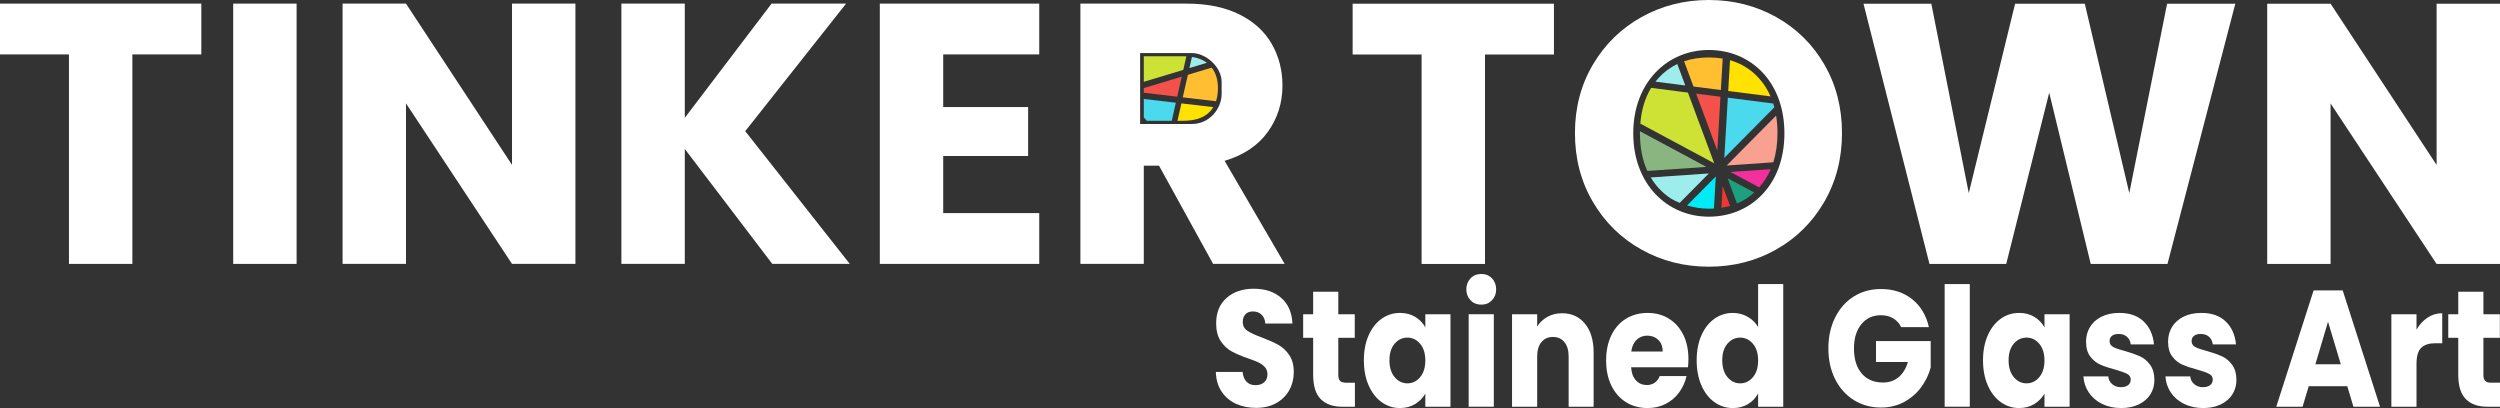 <?xml version="1.0" encoding="UTF-8"?> <svg xmlns="http://www.w3.org/2000/svg" id="_ëÎÓÈ_1" viewBox="0 0 2463.1 402.02"><rect x="0" y="0" width="2463.1" height="402.02" fill="#333333" stroke="none"/><defs><style>.cls-1{fill:#f9a191;}.cls-2{fill:#00ebf7;}.cls-3{fill:#f32f9d;}.cls-4{fill:#f03631;}.cls-5{fill:#fff;}.cls-6{fill:#ffe200;}.cls-7{fill:#f4514a;}.cls-8{fill:#ffbf31;}.cls-9{fill:#9deded;}.cls-10{fill:#cde234;}.cls-11{fill:#1da07d;}.cls-12{fill:#89b680;}.cls-13{fill:#4ad9ed;}</style></defs><path class="cls-5" d="m1797.44,63.59c-11.57-19.97-27.41-35.57-47.5-46.78-20.1-11.2-42.21-16.81-66.32-16.81s-46.23,5.61-66.33,16.81c-20.1,11.21-36.06,26.8-47.87,46.78-11.82,19.98-17.72,42.51-17.72,67.6s5.9,47.69,17.72,67.79c11.81,20.1,27.77,35.76,47.87,46.96,20.1,11.21,42.21,16.81,66.33,16.81s46.16-5.6,66.14-16.81c19.97-11.2,35.81-26.86,47.5-46.96,11.69-20.1,17.54-42.69,17.54-67.79s-5.79-47.63-17.36-67.6Zm-113.83,149.9c-41.13,0-74.47-32.16-74.47-82.12s33.34-82.12,74.47-82.12,74.47,31.06,74.47,82.12-33.34,82.12-74.47,82.12Z"></path><path class="cls-5" d="m1206.55,158.45c18.75-5.6,32.93-15.1,42.55-28.49,9.62-13.39,14.43-28.61,14.43-45.66,0-15.1-3.53-28.8-10.59-41.1-7.07-12.29-17.72-21.98-31.96-29.04-14.25-7.06-31.48-10.59-51.69-10.59h-104.84v256.43h62.46v-96.8h14.98l53.33,96.8h70.5l-59.18-101.55Zm-2.95-65.7c0,13.54-11.26,29.41-29.41,29.41h-50.91V52.28h50.91c14.36,0,29.41,14.07,29.41,28.31v12.16Z"></path><path class="cls-9" d="m1189.09,61.86c-3.88-2.95-8.8-4.87-14.75-5.79l-2.49,10.98,17.24-5.19Z"></path><path class="cls-10" d="m1168.84,55.52c-1.04-.05-2.11-.09-3.21-.09h-38.72v25.15l38.91-11.72,3.02-13.35Z"></path><polygon class="cls-7" points="1164.31 75.51 1126.91 86.79 1126.91 91.38 1159.84 95.25 1164.31 75.51"></polygon><path class="cls-8" d="m1165.32,95.89l32.74,3.85c1.27-3.79,1.91-8.08,1.91-12.89,0-8.22-2.05-14.96-6.12-20.23l-23.5,7.08-5.03,22.19Z"></path><polygon class="cls-13" points="1158.49 101.21 1126.91 97.5 1126.91 115.61 1129.85 119 1154.46 119 1158.49 101.21"></polygon><path class="cls-6" d="m1160.09,119h5.55c11.44,0,20.03-2.8,25.75-8.4,1.54-1.51,2.87-3.2,4-5.05l-31.42-3.69-3.88,17.14Z"></path><polygon class="cls-5" points="67.94 260 130.41 260 130.41 53.61 198.35 53.61 198.35 3.57 0 3.57 0 53.61 67.94 53.61 67.94 260"></polygon><rect class="cls-5" x="229.76" y="3.57" width="62.46" height="256.43"></rect><polygon class="cls-5" points="399.99 101.83 504.46 260 566.93 260 566.93 3.57 504.46 3.57 504.46 162.47 399.99 3.57 337.52 3.57 337.52 260 399.99 260 399.99 101.83"></polygon><polygon class="cls-5" points="674.69 146.76 760.9 260 837.24 260 734.23 129.23 833.59 3.57 760.17 3.57 674.69 116.08 674.69 3.57 612.22 3.57 612.22 260 674.69 260 674.69 146.76"></polygon><polygon class="cls-5" points="1023.9 209.96 929.29 209.96 929.29 153.7 1012.95 153.7 1012.95 105.48 929.29 105.48 929.29 53.61 1023.9 53.61 1023.9 3.57 866.83 3.57 866.83 260 1023.9 260 1023.9 209.96"></polygon><path class="cls-9" d="m1652.54,63.07c-6.91,3.29-13.03,7.83-18.36,13.64-1.11,1.21-2.15,2.46-3.15,3.75l29.38,3.76-7.87-21.15Z"></path><path class="cls-10" d="m1663.02,91.21l-36.25-4.64c-6.02,9.84-9.57,21.58-10.66,35.23l72.81,39.07-25.9-69.66Z"></path><polygon class="cls-7" points="1691.97 148.37 1695.07 95.32 1671.09 92.25 1691.97 148.37"></polygon><path class="cls-8" d="m1695.46,88.7l1.81-30.98c-4.32-.73-8.84-1.11-13.6-1.11-8.93,0-17.08,1.25-24.44,3.75l9.26,24.89,26.97,3.46Z"></path><path class="cls-13" d="m1698.85,155.51l49.31-49.77c-.34-1.27-.7-2.52-1.09-3.75l-44.74-5.73-3.48,59.26Z"></path><path class="cls-6" d="m1704.48,59.34l-1.77,30.29,41.73,5.35c-2.94-6.73-6.81-12.77-11.65-18.09-7.8-8.57-17.24-14.41-28.31-17.55Z"></path><path class="cls-12" d="m1615.77,129.3c0,.61-.03,1.21-.03,1.82,0,14.24,2.43,26.67,7.3,37.3l58.21-4-65.48-35.12Z"></path><path class="cls-9" d="m1683.63,170.88l-57.24,3.94c2.25,3.78,4.84,7.29,7.79,10.54,3.73,4.1,7.84,7.56,12.34,10.42,2.68,1.53,5.48,2.9,8.38,4.1l28.72-29Z"></path><path class="cls-2" d="m1662.16,202.44c6.87,2.04,14.21,3.15,21.83,3.19,1.57,0,3.11-.06,4.64-.15l1.85-31.63-28.32,28.59Z"></path><path class="cls-4" d="m1695.98,204.72c2.96-.45,5.82-1.06,8.57-1.85l-7.31-19.67-1.26,21.52Z"></path><path class="cls-1" d="m1747.12,159.9c2.74-8.62,4.13-18.2,4.13-28.77,0-6.08-.46-11.83-1.35-17.25l-48.71,49.18,45.93-3.16Z"></path><path class="cls-3" d="m1733.25,184.65c4.7-5.33,8.48-11.32,11.34-17.96l-39.72,2.73,28.39,15.23Z"></path><path class="cls-11" d="m1711.36,200.49c6.25-2.61,11.89-6.22,16.95-10.82l-26.21-14.06,9.25,24.88Z"></path><polygon class="cls-5" points="1400.61 260.06 1463.07 260.06 1463.07 53.69 1531 53.69 1531 3.65 1332.67 3.65 1332.67 53.69 1400.61 53.69 1400.61 260.06"></polygon><polygon class="cls-5" points="1976.6 260.06 2018.97 91.31 2059.87 260.06 2135.48 260.06 2202.32 3.65 2135.11 3.65 2097.86 190.29 2054.03 3.65 1985.36 3.65 1939.71 190.29 1902.82 3.65 1835.98 3.65 1900.99 260.06 1976.6 260.06"></polygon><polygon class="cls-5" points="2400.64 162.53 2296.18 3.65 2233.73 3.65 2233.73 260.06 2296.18 260.06 2296.18 101.91 2400.64 260.06 2463.1 260.06 2463.1 3.65 2400.64 3.65 2400.64 162.53"></polygon><path class="cls-5" d="m1259.53,339.81c-4.1-2.29-9.44-4.68-16-7.18-6.57-2.39-11.39-4.63-14.48-6.69-3.09-2.07-4.63-4.95-4.63-8.65,0-3.37.92-5.96,2.75-7.76,1.83-1.8,4.25-2.69,7.24-2.69,3.48,0,6.32,1.06,8.54,3.18,2.22,2.12,3.43,5.04,3.62,8.73h26.79c-.48-10.78-4.15-19.18-11.01-25.22-6.86-6.04-15.88-9.06-27.08-9.06s-19.94,3.02-26.79,9.06c-6.86,6.04-10.28,14.4-10.28,25.06,0,7.18,1.5,13.01,4.49,17.47,2.99,4.46,6.56,7.84,10.72,10.12,4.15,2.29,9.51,4.57,16.08,6.86,4.54,1.53,8.04,2.89,10.5,4.08,2.46,1.2,4.54,2.72,6.23,4.57,1.69,1.85,2.53,4.19,2.53,7.02,0,3.37-1.06,6.02-3.19,7.92-2.12,1.91-5.02,2.86-8.69,2.86s-6.47-1.11-8.69-3.35c-2.22-2.23-3.53-5.47-3.91-9.71h-26.36c.19,7.51,2.05,13.93,5.58,19.27,3.52,5.33,8.23,9.36,14.12,12.08,5.89,2.72,12.55,4.08,19.99,4.08s14.24-1.58,19.84-4.73c5.6-3.16,9.87-7.4,12.82-12.73,2.94-5.33,4.42-11.27,4.42-17.8,0-6.86-1.5-12.46-4.49-16.82-2.99-4.35-6.54-7.67-10.64-9.96Z"></path><path class="cls-5" d="m1320.28,375.24c-1.16-1.2-1.74-3.16-1.74-5.88v-36.57h16.22v-23.18h-16.22v-22.2h-24.77v22.2h-9.85v23.18h9.85v36.25c0,11.21,2.51,19.29,7.53,24.25,5.02,4.95,12.02,7.43,21,7.43h12.6v-23.67h-8.83c-2.7,0-4.63-.6-5.79-1.8Z"></path><path class="cls-5" d="m1404.28,322.51c-2.32-4.25-5.63-7.67-9.92-10.29-4.3-2.61-9.29-3.92-14.99-3.92-6.66,0-12.7,1.91-18.1,5.71-5.41,3.81-9.68,9.25-12.82,16.33-3.14,7.08-4.71,15.29-4.71,24.65s1.57,17.61,4.71,24.74c3.14,7.13,7.41,12.63,12.82,16.49,5.41,3.86,11.39,5.8,17.96,5.8,5.7,0,10.69-1.31,14.99-3.92,4.29-2.61,7.65-6.04,10.07-10.29v12.9h24.77v-91.1h-24.77v12.9Zm-5.14,49.14c-3.43,4.03-7.6,6.04-12.53,6.04s-9.1-2.04-12.53-6.12c-3.43-4.08-5.14-9.61-5.14-16.57s1.71-12.43,5.14-16.41c3.43-3.97,7.6-5.96,12.53-5.96s9.1,2.02,12.53,6.04c3.43,4.03,5.14,9.53,5.14,16.49s-1.72,12.46-5.14,16.49Z"></path><rect class="cls-5" x="1447" y="309.61" width="24.77" height="91.1"></rect><path class="cls-5" d="m1459.46,269.93c-4.34,0-7.89,1.44-10.64,4.33-2.75,2.89-4.13,6.51-4.13,10.86s1.38,7.81,4.13,10.69c2.75,2.89,6.3,4.33,10.64,4.33s7.75-1.44,10.5-4.33c2.75-2.88,4.13-6.45,4.13-10.69s-1.38-7.97-4.13-10.86c-2.75-2.88-6.25-4.33-10.5-4.33Z"></path><path class="cls-5" d="m1538.97,308.63c-5.31,0-10.09,1.17-14.34,3.51-4.25,2.34-7.63,5.53-10.14,9.55v-12.08h-24.77v91.1h24.77v-49.47c0-6.09,1.4-10.83,4.2-14.2,2.8-3.37,6.56-5.06,11.3-5.06s8.5,1.69,11.3,5.06c2.8,3.37,4.2,8.11,4.2,14.2v49.47h24.62v-53.23c0-12.08-2.82-21.58-8.47-28.49-5.65-6.91-13.2-10.37-22.67-10.37Z"></path><path class="cls-5" d="m1644.11,313.85c-6.08-3.7-13.03-5.55-20.85-5.55s-15.11,1.91-21.29,5.71c-6.18,3.81-10.98,9.25-14.41,16.33-3.43,7.08-5.14,15.35-5.14,24.82s1.74,17.74,5.21,24.82c3.48,7.08,8.3,12.52,14.48,16.33,6.18,3.81,13.23,5.71,21.14,5.71,6.56,0,12.5-1.36,17.81-4.08,5.31-2.72,9.73-6.47,13.25-11.27,3.52-4.79,5.96-10.18,7.31-16.16h-26.36c-2.41,5.88-6.71,8.82-12.89,8.82-4.15,0-7.65-1.49-10.5-4.49-2.85-2.99-4.47-7.32-4.85-12.98h56.05c.29-2.83.43-5.55.43-8.16,0-9.14-1.72-17.14-5.14-24-3.43-6.86-8.18-12.13-14.27-15.84Zm-36.93,32.49c.67-5.01,2.44-8.87,5.29-11.59,2.85-2.72,6.35-4.08,10.5-4.08s7.97,1.42,10.86,4.25c2.9,2.83,4.34,6.64,4.34,11.43h-30.99Z"></path><path class="cls-5" d="m1732.17,322.18c-2.51-4.24-5.96-7.62-10.36-10.12-4.39-2.5-9.25-3.75-14.56-3.75-6.66,0-12.7,1.91-18.1,5.71-5.41,3.81-9.68,9.25-12.82,16.33-3.14,7.08-4.71,15.29-4.71,24.65s1.57,17.61,4.71,24.74c3.14,7.13,7.41,12.63,12.82,16.49,5.41,3.86,11.44,5.8,18.1,5.8,5.7,0,10.69-1.31,14.99-3.92,4.3-2.61,7.6-6.09,9.92-10.45v13.06h24.77v-120.82h-24.77v42.29Zm-5.14,49.47c-3.43,4.03-7.6,6.04-12.53,6.04s-9.1-2.04-12.53-6.12c-3.43-4.08-5.14-9.61-5.14-16.57s1.71-12.43,5.14-16.41c3.43-3.97,7.6-5.96,12.53-5.96s9.1,2.02,12.53,6.04c3.43,4.03,5.14,9.53,5.14,16.49s-1.72,12.46-5.14,16.49Z"></path><path class="cls-5" d="m1848.32,356.63h31.43c-1.93,6.53-5,11.54-9.2,15.02-4.2,3.48-9.34,5.22-15.42,5.22-8.88,0-15.86-2.96-20.93-8.9-5.07-5.93-7.6-14.18-7.6-24.74,0-9.9,2.41-17.82,7.24-23.76,4.83-5.93,11.25-8.9,19.26-8.9,4.63,0,8.67,1.01,12.09,3.02,3.43,2.02,6.06,4.93,7.89,8.73h27.37c-2.7-11.76-8.23-20.95-16.58-27.59-8.35-6.64-18.61-9.96-30.78-9.96-10.04,0-18.97,2.48-26.79,7.43-7.82,4.95-13.93,11.87-18.32,20.74-4.39,8.87-6.59,18.97-6.59,30.29s2.2,21.39,6.59,30.21c4.39,8.82,10.52,15.7,18.39,20.65,7.87,4.95,16.82,7.43,26.87,7.43,8.5,0,16.12-1.85,22.88-5.55,6.76-3.7,12.33-8.54,16.73-14.53,4.39-5.98,7.51-12.46,9.34-19.43v-25.96h-53.88v20.57Z"></path><rect class="cls-5" x="1915.95" y="279.89" width="24.77" height="120.82"></rect><path class="cls-5" d="m2014.29,322.51c-2.32-4.25-5.63-7.67-9.92-10.29-4.3-2.61-9.29-3.92-14.99-3.92-6.66,0-12.7,1.91-18.1,5.71-5.41,3.81-9.68,9.25-12.82,16.33-3.14,7.08-4.71,15.29-4.71,24.65s1.57,17.61,4.71,24.74c3.14,7.13,7.41,12.63,12.82,16.49,5.41,3.86,11.39,5.8,17.96,5.8,5.7,0,10.69-1.31,14.99-3.92,4.29-2.61,7.65-6.04,10.07-10.29v12.9h24.77v-91.1h-24.77v12.9Zm-5.14,49.14c-3.43,4.03-7.6,6.04-12.53,6.04s-9.1-2.04-12.53-6.12c-3.43-4.08-5.14-9.61-5.14-16.57s1.71-12.43,5.14-16.41c3.43-3.97,7.6-5.96,12.53-5.96s9.1,2.02,12.53,6.04c3.43,4.03,5.14,9.53,5.14,16.49s-1.72,12.46-5.14,16.49Z"></path><path class="cls-5" d="m2108.28,351c-3.77-1.69-8.64-3.4-14.63-5.14-5.21-1.31-9.05-2.61-11.51-3.92-2.46-1.31-3.69-3.27-3.69-5.88,0-2.18.77-3.89,2.32-5.14,1.54-1.25,3.77-1.88,6.66-1.88,3.38,0,6.11.93,8.18,2.78,2.07,1.85,3.31,4.35,3.69,7.51h22.88c-.87-9.36-4.22-16.87-10.07-22.53-5.84-5.66-13.83-8.49-23.97-8.49-6.86,0-12.77,1.25-17.74,3.75-4.97,2.51-8.74,5.91-11.3,10.2-2.56,4.3-3.84,9.06-3.84,14.29,0,6.2,1.4,11.13,4.2,14.78,2.8,3.65,6.13,6.31,9.99,8,3.86,1.69,8.69,3.29,14.48,4.82,5.41,1.53,9.32,2.91,11.73,4.16,2.41,1.25,3.62,3.18,3.62,5.8,0,2.18-.85,3.95-2.53,5.31-1.69,1.36-4.08,2.04-7.17,2.04-3.38,0-6.23-.98-8.54-2.94s-3.62-4.52-3.91-7.67h-24.48c.38,5.88,2.17,11.18,5.36,15.92,3.19,4.73,7.53,8.46,13.03,11.18,5.5,2.72,11.78,4.08,18.83,4.08,6.56,0,12.33-1.2,17.31-3.59,4.97-2.39,8.78-5.69,11.44-9.88,2.65-4.19,3.98-8.95,3.98-14.29-.1-6.31-1.57-11.35-4.42-15.1-2.85-3.75-6.16-6.47-9.92-8.16Z"></path><path class="cls-5" d="m2189.09,351c-3.77-1.69-8.64-3.4-14.63-5.14-5.21-1.31-9.05-2.61-11.51-3.92-2.46-1.31-3.69-3.27-3.69-5.88,0-2.18.77-3.89,2.32-5.14,1.54-1.25,3.77-1.88,6.66-1.88,3.38,0,6.11.93,8.18,2.78,2.07,1.85,3.31,4.35,3.69,7.51h22.88c-.87-9.36-4.22-16.87-10.07-22.53-5.84-5.66-13.83-8.49-23.97-8.49-6.86,0-12.77,1.25-17.74,3.75-4.97,2.51-8.74,5.91-11.3,10.2-2.56,4.3-3.84,9.06-3.84,14.29,0,6.2,1.4,11.13,4.2,14.78,2.8,3.65,6.13,6.31,9.99,8,3.86,1.69,8.69,3.29,14.48,4.82,5.41,1.53,9.32,2.91,11.73,4.16,2.41,1.25,3.62,3.18,3.62,5.8,0,2.18-.85,3.95-2.53,5.31-1.69,1.36-4.08,2.04-7.17,2.04-3.38,0-6.23-.98-8.54-2.94-2.32-1.96-3.62-4.52-3.91-7.67h-24.48c.38,5.88,2.17,11.18,5.36,15.92,3.19,4.73,7.53,8.46,13.03,11.18,5.5,2.72,11.78,4.08,18.83,4.08,6.56,0,12.33-1.2,17.31-3.59,4.97-2.39,8.78-5.69,11.44-9.88,2.65-4.19,3.98-8.95,3.98-14.29-.1-6.31-1.57-11.35-4.42-15.1-2.85-3.75-6.16-6.47-9.92-8.16Z"></path><path class="cls-5" d="m2279.46,286.1l-36.79,114.62h25.92l6.08-20.25h37.94l6.08,20.25h26.21l-36.79-114.62h-28.68Zm1.74,72.82l12.46-41.96,12.6,41.96h-25.06Z"></path><path class="cls-5" d="m2380.84,324.79v-15.18h-24.77v91.1h24.77v-42.29c0-7.51,1.54-12.76,4.63-15.76,3.09-2.99,7.72-4.49,13.9-4.49h6.81v-29.55c-5.31,0-10.14,1.44-14.48,4.33-4.34,2.89-7.97,6.83-10.86,11.84Z"></path><path class="cls-5" d="m2454.27,377.04c-2.7,0-4.63-.6-5.79-1.8-1.16-1.2-1.74-3.16-1.74-5.88v-36.57h16.22v-23.18h-16.22v-22.2h-24.77v22.2h-9.85v23.18h9.85v36.25c0,11.21,2.51,19.29,7.53,24.25,5.02,4.95,12.02,7.43,21,7.43h12.6v-23.67h-8.83Z"></path></svg> 